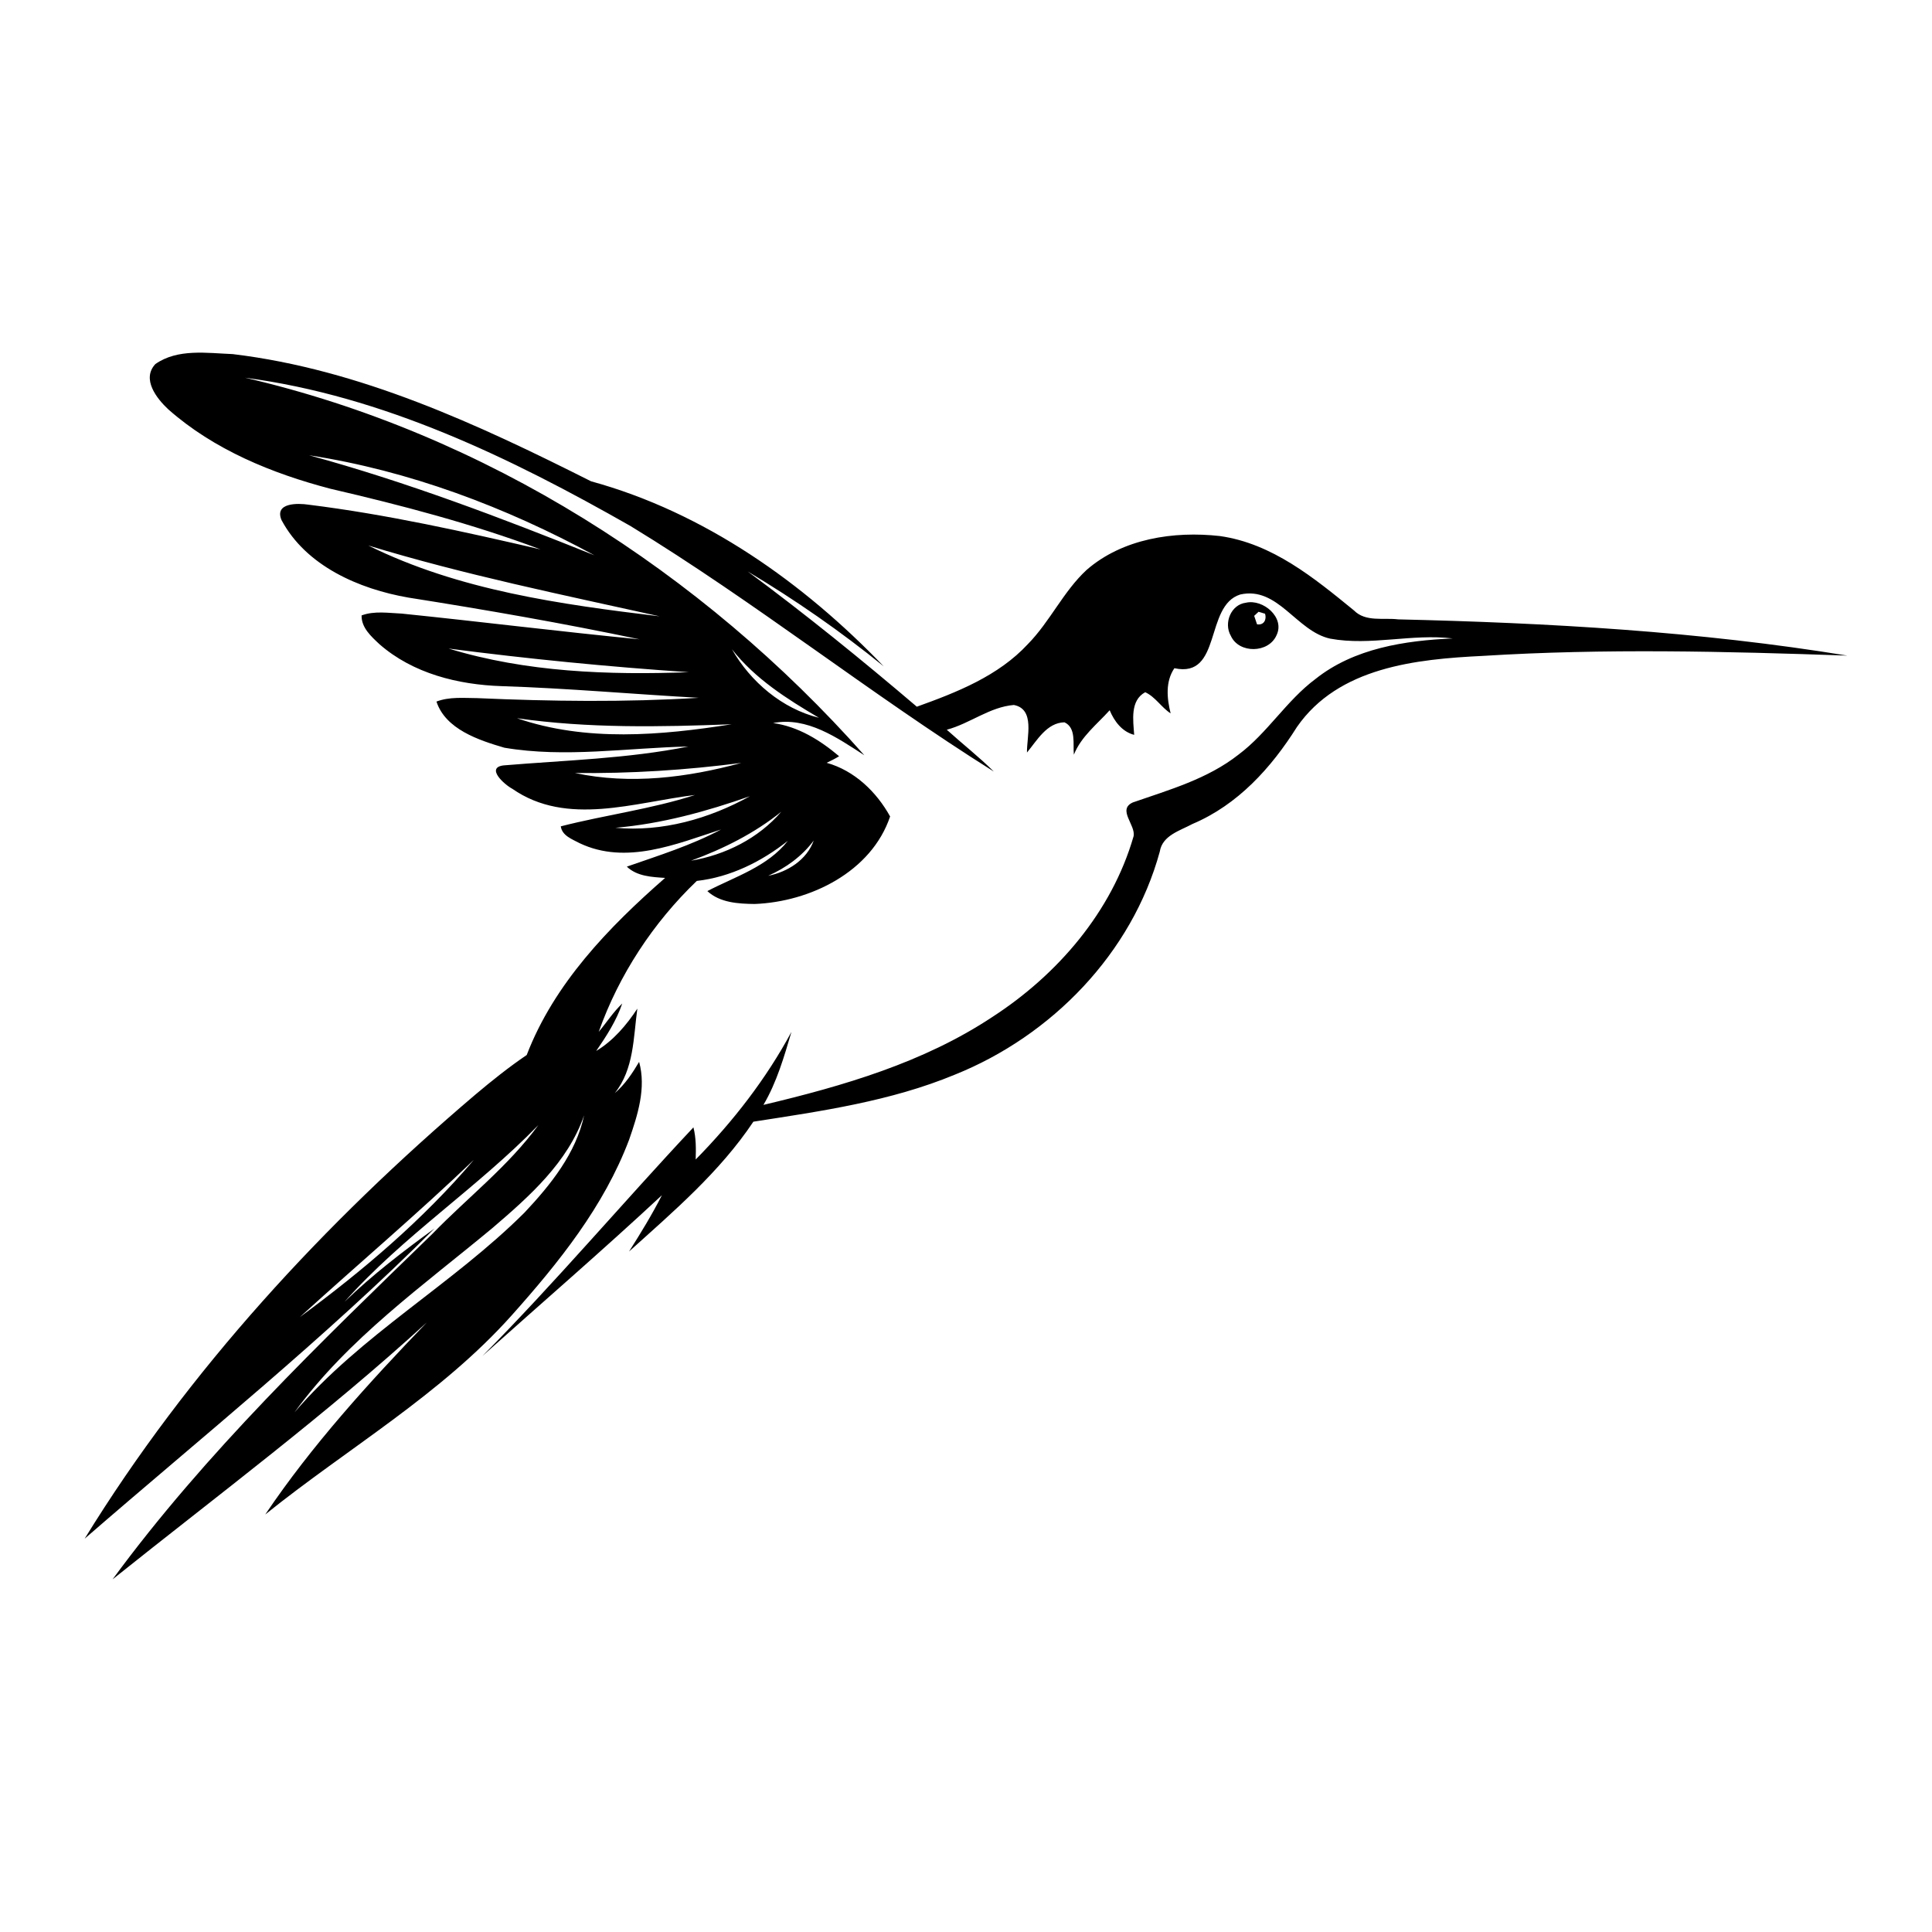 <?xml version="1.0" encoding="utf-8"?>
<!-- Generator: Adobe Adobe Illustrator 29.2.0, SVG Export Plug-In . SVG Version: 6.00 Build 0)  -->
<svg version="1.1" id="XMLID_00000064318900557794274120000003597551214079682487_"
	 xmlns="http://www.w3.org/2000/svg" xmlns:xlink="http://www.w3.org/1999/xlink" x="0px" y="0px" width="1024px" height="1024px"
	 viewBox="0 0 1024 1024" enable-background="new 0 0 1024 1024" xml:space="preserve">
<g id="XMLID_00000090260372019835155290000011769890033313603975_">
	<path d="M82.315,192.989c11.82-8.35,27.462-5.833,41.07-5.305c67.404,8.104,129.892,37.213,189.897,67.417
		c59.958,16.465,112.473,53.69,155.119,98.089c-22.746-18.5-46.962-35.284-72.121-50.315c30.768,22.734,60.524,46.892,89.658,71.696
		c21.193-7.609,43.222-16.289,58.853-33.179c11.784-11.995,18.771-27.885,31.144-39.329c19.077-16.595,46.187-20.687,70.614-17.947
		c27.78,3.904,50.079,22.298,71.086,39.435c6.174,6.233,15.571,3.763,23.416,4.728c79.624,1.846,159.412,6.363,238.083,19.206
		c-64.346-2.246-128.856-3.858-193.19,0.153c-35.389,1.729-76.53,5.928-98.547,37.695c-13.644,21.676-31.32,41.223-55.384,51.397
		c-6.588,3.562-15.937,6.033-17.301,14.63c-14.727,53.902-57.314,97.654-108.698,118.259
		c-33.943,14.067-70.638,19.301-106.71,24.898c-17.772,26.617-42.305,47.552-65.898,68.804c6.175-9.726,12.197-19.559,17.419-29.837
		c-31.156,29.015-63.441,56.854-95.125,85.222c38.708-39.059,74.214-81.106,111.827-121.177c1.434,5.562,1.375,11.326,1.199,17.03
		c19.816-20.147,37.342-42.729,50.761-67.639c-3.916,13.231-7.797,26.745-14.854,38.694c42.211-10.022,84.881-22.405,121.388-46.634
		c34.531-22.382,63.24-55.701,74.779-95.677c1.352-5.938-8.81-14.185-0.377-17.995c19.312-6.704,39.576-12.432,55.948-25.299
		c15.454-11.526,25.463-28.686,40.929-40.188c20.395-16.23,47.362-20.323,72.661-21.428c-21.63-2.646-43.493,4.058-64.922,0.105
		c-17.947-3.893-27.687-27.932-47.716-23.393c-19.018,5.963-9.55,44.552-34.884,39.059c-4.833,7.138-3.951,15.995-1.987,23.934
		c-4.963-3.199-8.032-8.702-13.467-11.208c-8.092,4.387-6.386,14.937-5.845,22.594c-6.435-1.636-10.574-7.222-12.996-13.044
		c-6.752,7.504-15.113,13.902-18.973,23.558c-0.588-5.609,1.354-14.266-4.998-17.16c-9.362,0.201-14.514,9.598-19.854,16.008
		c-0.188-8.163,4.447-22.982-6.95-25.194c-12.797,1.024-23.299,9.857-35.565,13.115c8.244,7.468,17.03,14.325,24.934,22.169
		c-65.639-41.21-126.363-89.773-192.556-130.126c-63.463-36.153-131.15-68.991-204.305-78.612
		C256.993,229.638,371.9,303.063,458.11,400.293c-14.291-9.22-30.38-20.558-48.351-17.065c13.302,1.847,24.923,9.079,34.99,17.595
		c-2.117,1.317-4.351,2.41-6.598,3.481c14.702,4.117,26.357,15.312,33.626,28.439c-9.903,29.403-42.411,45.27-71.803,46.387
		c-8.633-0.105-18.407-0.646-25.064-6.834c14.842-7.739,31.896-12.901,42.67-26.649c-13.925,11.043-30.474,19.251-48.268,21.263
		c-23.087,22.136-41.247,49.738-51.973,79.977c4.198-4.975,7.715-10.514,12.467-15.007c-3.104,9.139-8.386,17.267-13.808,25.158
		c9.056-5.469,16.055-13.691,21.805-22.44c-2.117,15.276-1.728,32.05-11.961,44.773c5.41-4.574,9.327-10.525,12.902-16.547
		c3.835,13.843-0.753,28.133-5.292,41.223c-13.313,35.319-37.307,65.192-62.193,93.056
		c-37.601,42.128-87.068,70.509-130.668,105.604c24.863-36.849,54.89-69.815,85.622-101.782
		c-52.914,48.433-110.567,91.385-166.54,136.16c49.444-67.31,109.839-125.199,169.562-183.17
		c18.642-19.229,40.212-35.801,56.113-57.607c-32.308,33.297-71.873,58.912-102.711,93.655c14.749-14.29,31.108-26.793,47.68-38.859
		c-58.466,58.49-123.059,110.286-185.452,164.435c55.055-89.445,127.198-167.459,207.01-235.308
		c8.798-7.41,17.795-14.608,27.298-21.054c14.489-37.766,43.398-67.675,73.354-93.866c-7.021-0.46-14.913-0.812-20.288-5.975
		c16.866-5.893,34.084-11.245,49.95-19.688c-23.828,7.75-50.409,18.936-74.979,7.256c-3.88-2.081-9.303-3.94-9.974-8.927
		c23.536-6.033,47.904-9.126,71.145-16.619c-31.779,3.787-67.863,16.913-96.878-3.306c-4.198-2.211-14.29-11.279-4.492-12.384
		c32.625-2.729,65.674-3.552,97.83-9.997c-32.426,0.694-65.299,6.104-97.502,0.635c-13.619-3.988-31.202-9.797-36.001-24.463
		c6.869-2.624,14.384-1.858,21.582-1.824c39.118,1.729,78.342,2.246,117.448-0.165c-34.825-1.94-69.58-5.068-104.452-6.186
		c-23.087-0.74-47.057-6.692-64.792-22.229c-4.352-4.081-9.632-8.751-9.468-15.254c6.797-2.517,14.243-1.271,21.312-0.965
		c42.034,4.305,83.963,9.551,126.021,13.632c-40.6-8.528-81.553-15.655-122.551-22.123c-26.099-4.528-54.268-16.749-67.239-41.117
		c-3.835-9.245,8.621-8.985,14.384-8.116c41.423,5.151,82.27,14.29,122.905,23.688c-36.201-13.573-73.661-23.381-111.285-32.12
		c-30.956-8.092-61.841-20.711-86.033-42.128C82.997,211.173,74.987,200.928,82.315,192.989 M163.844,241.305
		c51.538,14.078,101.664,33.143,151.203,53.007C268.06,268.79,216.793,249.443,163.844,241.305 M195.199,289.126
		c48.057,23.781,101.829,31.179,154.449,37.542C297.935,315.212,245.925,304.592,195.199,289.126 M237.763,343.744
		c41.153,12.562,84.658,14.09,127.351,12.538C322.55,353.413,280.057,349.249,237.763,343.744 M387.931,344.085
		c9.855,17.301,26.604,31.521,46.127,36.355C417.146,370.466,400.185,359.788,387.931,344.085 M274.036,380.676
		c36.624,12.596,76.236,9.138,113.778,3.199C349.906,385.321,311.682,386.073,274.036,380.676 M304.685,409.702
		c29.321,6.268,59.641,2.458,88.268-5.351C363.69,408.162,334.206,410.054,304.685,409.702 M326.162,438.741
		c24.816,2.281,49.691-4.764,71.283-16.726C374.383,430.107,350.589,436.659,326.162,438.741 M366.243,456.195
		c18.206-3.082,35.743-11.832,47.868-25.969C399.869,441.693,383.343,449.926,366.243,456.195 M407.149,464.181
		c10.326-2.035,20.429-8.398,24.146-18.677C425.108,453.818,416.569,460.017,407.149,464.181 M261.215,650.702
		c-36.742,30.579-76.789,58.818-105.134,97.877c35.331-41.188,83.716-67.803,121.905-105.863
		c13.843-14.713,27.311-31.425,31.615-51.607C300.991,616.076,280.668,634.025,261.215,650.702 M158.881,698.123
		c33.378-24.558,65.369-51.702,92.267-83.375C221.227,643.434,189.518,670.214,158.881,698.123z"/>
	<path d="M660.403,319.446c9.046-2.07,20.818,7.857,16.161,17.289c-4.188,9.526-19.877,9.821-24.205,0.259
		C648.479,330.302,652.382,320.41,660.403,319.446 M664.744,326.409c0.494,1.494,0.999,2.975,1.504,4.481
		c3.6,0.623,5.212-2.447,4.27-5.599c-0.869-0.258-2.599-0.775-3.468-1.034C666.473,324.797,665.32,325.868,664.744,326.409z"/>
</g>
</svg>
